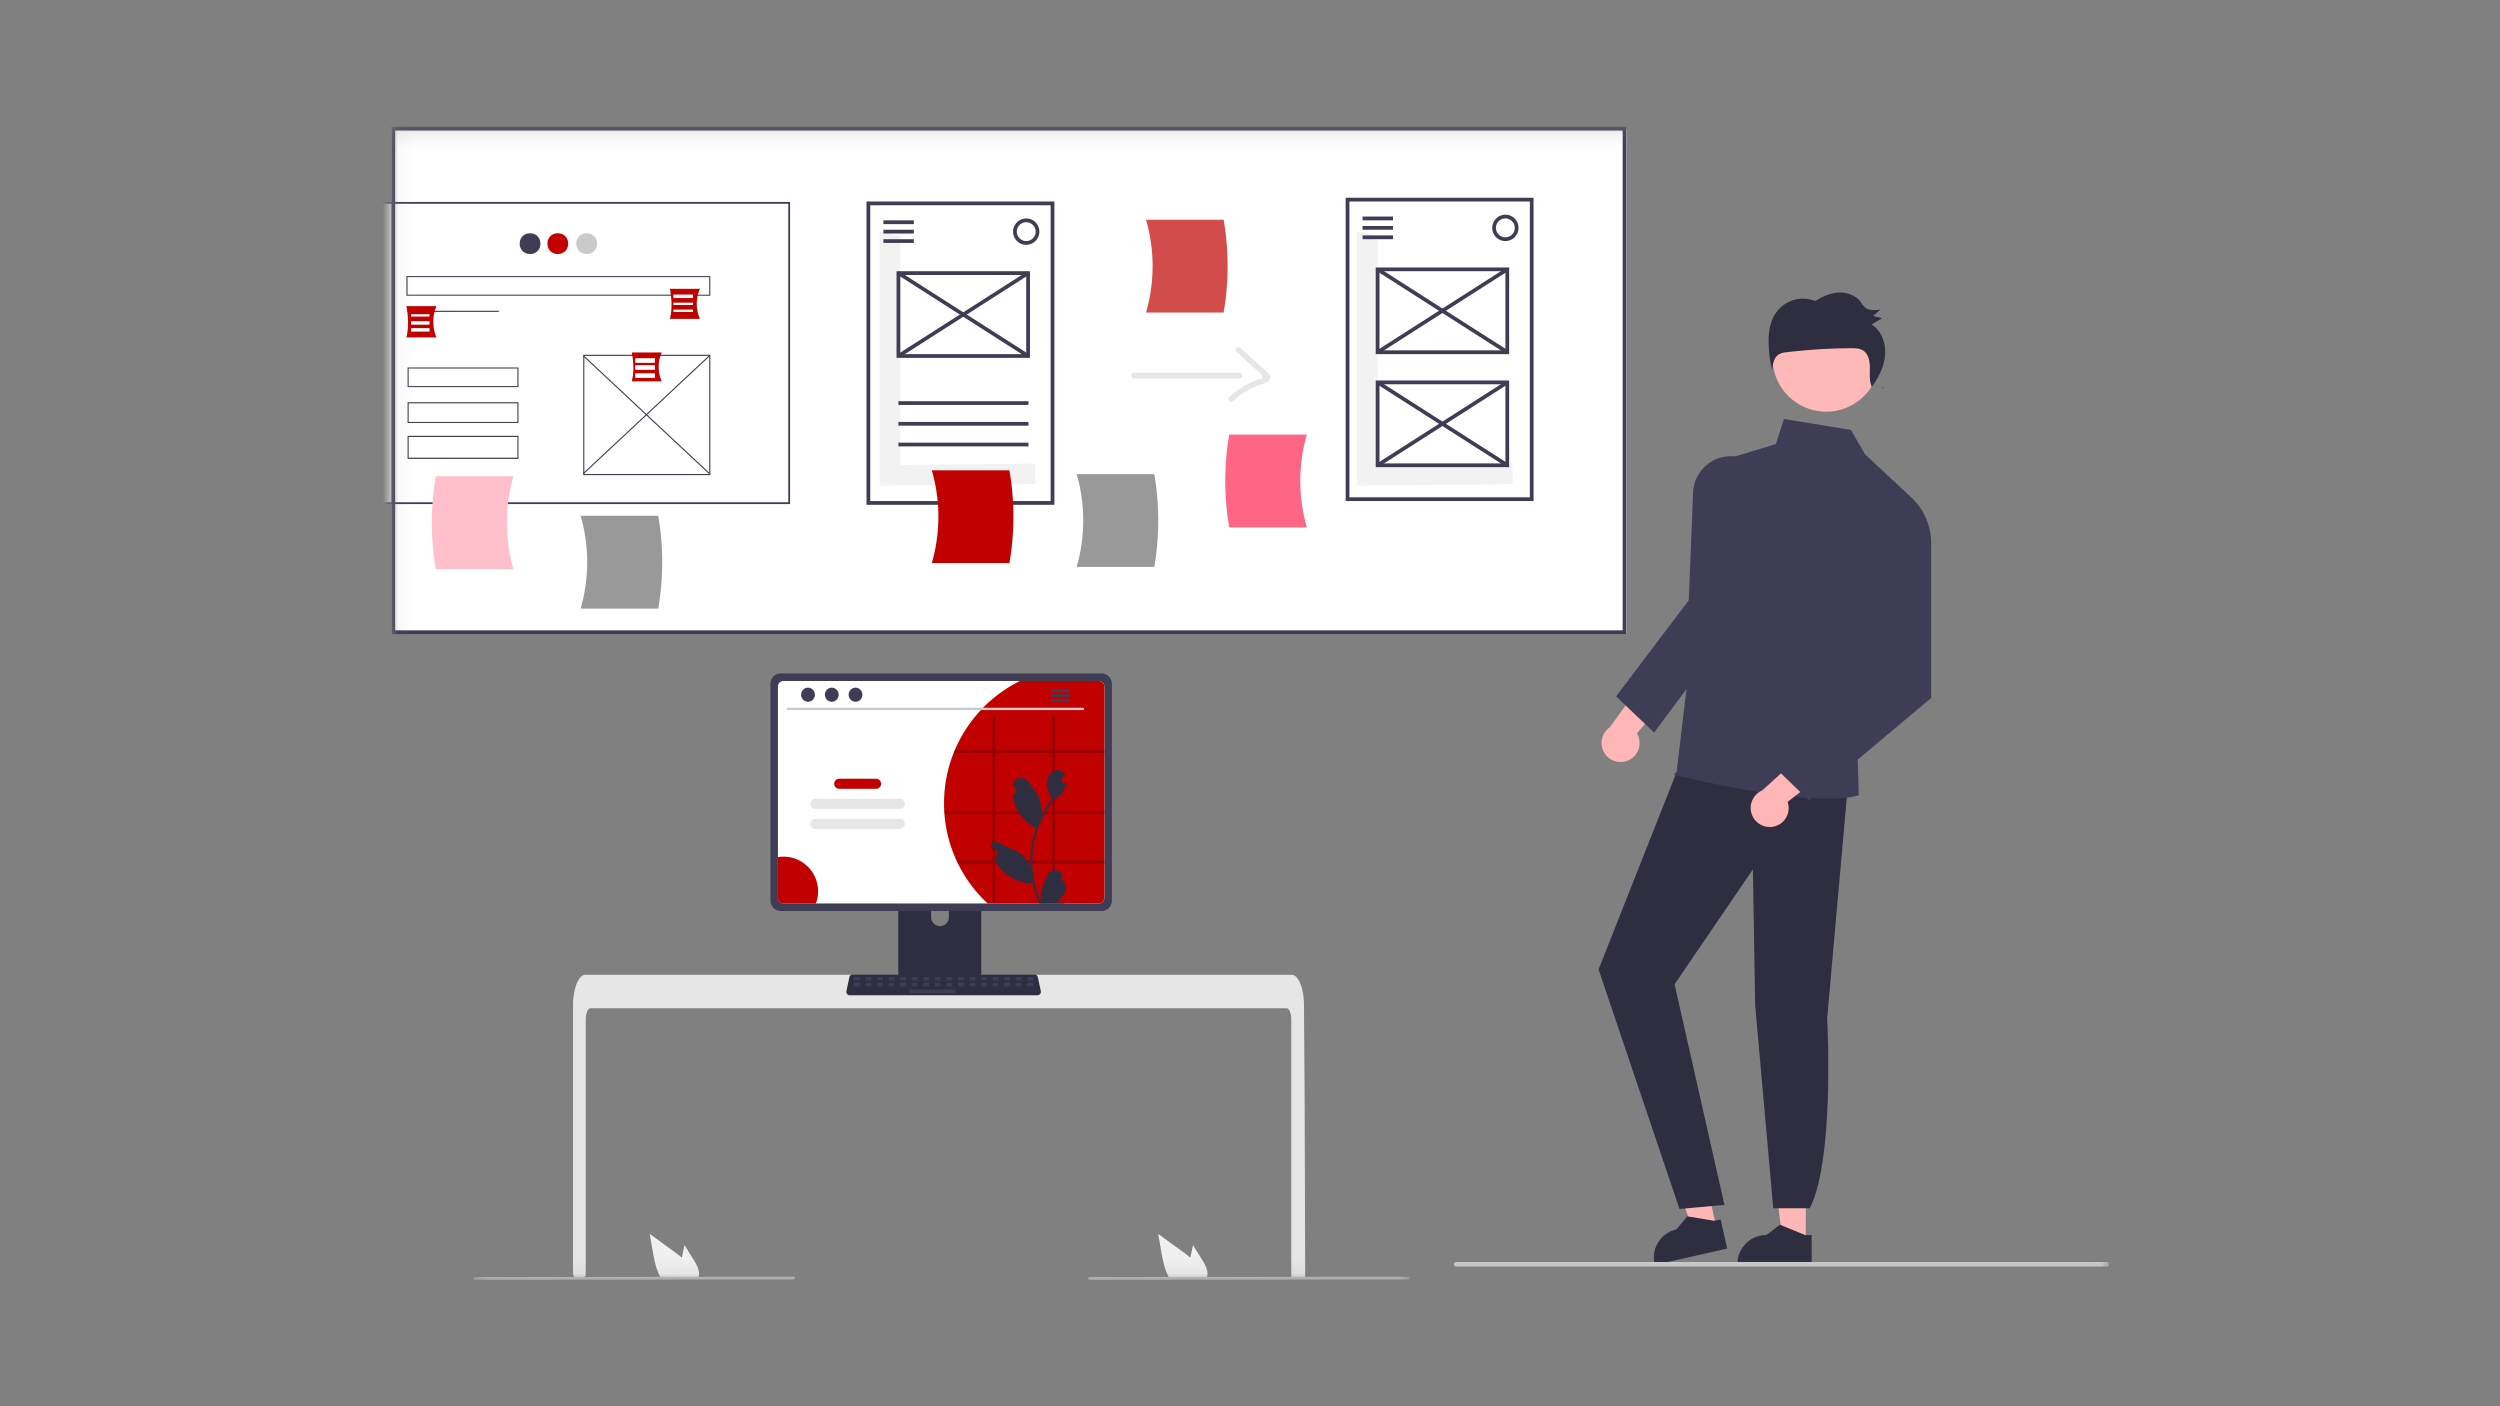 <svg xmlns="http://www.w3.org/2000/svg" width="160" height="90" fill="none"><rect width="100%" height="100%" fill="#808080" stroke="none"/><mask id="a" width="110" height="74" x="25" y="8" maskUnits="userSpaceOnUse" style="mask-type:luminance"><path fill="#fff" d="M134.951 8.111H25.049V81.89H134.95V8.111z"/></mask><g mask="url(#a)"><path fill="#fff" d="M25.049 8.26h79.061v32.296H25.049V8.259z"/><path fill="#fff" d="M50.49 13H20.908v19.26h29.584V13z"/><path fill="#3F3D56" d="M50.565 32.26H20.907V12.926h29.658V32.26zm-29.543-.115H50.45V13.04H21.022v19.104z"/><path fill="#3F3D56" d="M33.923 14.926c.888.015.888 1.319 0 1.334-.887-.015-.887-1.319 0-1.334z"/><path fill="#C10000" d="M35.699 14.926c.887.015.887 1.319 0 1.334-.888-.015-.888-1.319 0-1.334z"/><path fill="#CACACA" d="M37.547 14.926c.888.015.888 1.319 0 1.334-.887-.015-.887-1.319 0-1.334z"/><path fill="#3F3D56" d="M31.927 19.89h-5.843v.073h5.843v-.074zm13.535 10.518h-8.136v-7.704h8.136v7.704zm-8.064-.073h7.992v-7.558h-7.992v7.558z"/><path fill="#3F3D56" d="m37.36 22.744-.048.053 8.066 7.54.048-.053-8.066-7.54z"/><path fill="#3F3D56" d="m45.378 22.745-8.066 7.54.048.052 8.067-7.54-.05-.052zm.084-3.819H26.01v-1.259h19.45v1.26zm-19.38-.068H45.39v-1.123H26.083v1.123zm7.102 5.92h-7.1v-1.26h7.1v1.26zm-7.029-.068h6.958v-1.123h-6.958v1.123zm7.029 2.364h-7.1v-1.333h7.1v1.333zm-7.029-.072h6.958v-1.19h-6.958v1.19zm7.029 2.368h-7.1v-1.48h7.1v1.48zm-7.029-.08h6.958v-1.32h-6.958v1.32z"/><path fill="#C10000" d="M27.934 21.593H26.01c.148-.622.13-1.294 0-2h1.923a2.57 2.57 0 0 0 0 2z"/><path fill="#fff" d="M27.49 20.111h-1.183v.148h1.183v-.148zm0 .445h-1.183v.222h1.183v-.222zm0 .444h-1.183v.222h1.183V21z"/><path fill="#C10000" d="M42.355 24.407h-1.922c.148-.575.13-1.197 0-1.851h1.922a2.23 2.23 0 0 0 0 1.851z"/><path fill="#fff" d="M41.912 22.926h-1.258v.297h1.258v-.297zm0 .444h-1.258v.297h1.258v-.296zm0 .52h-1.258v.296h1.258v-.297z"/><path fill="#C10000" d="M44.796 20.408h-1.923c.149-.598.13-1.246 0-1.926h1.923a2.396 2.396 0 0 0 0 1.926z"/><path fill="#fff" d="M44.352 18.852h-1.257v.222h1.257v-.222zm0 .518h-1.257v.149h1.257v-.148zm0 .445h-1.257v.148h1.257v-.148z"/><path fill="#3F3D56" d="M104.092 40.581H25.049V8.111h79.043v32.47zm-78.803-.24h78.562V8.351H25.289V40.34z"/><path fill="#FF6584" d="M83.638 33.753h-4.967a17.466 17.466 0 0 1 0-5.938h4.967a10.72 10.72 0 0 0 0 5.938z"/><path fill="pink" d="M32.86 36.42h-4.968a17.456 17.456 0 0 1 0-5.938h4.967a10.71 10.71 0 0 0 0 5.938z"/><path fill="#999" d="M68.906 36.282h4.968a17.466 17.466 0 0 0 0-5.938h-4.968c.56 1.94.56 3.998 0 5.938zM37.16 38.949h4.967a17.466 17.466 0 0 0 0-5.938h-4.968c.56 1.94.56 3.998 0 5.938z"/><path fill="#E6E6E6" d="M72.569 24.23h6.75a.18.18 0 0 0 0-.362h-6.75a.18.18 0 0 0-.175.181.181.181 0 0 0 .175.18z"/><path fill="#E6E6E6" d="m79.143 22.524 1.055.965c.12.11.452.338.527.482.155.299-.011.23-.277.334a5.933 5.933 0 0 0-1.775 1.105c-.175.154.081.41.255.256a5.51 5.51 0 0 1 1.616-1.012c.213-.085.617-.134.718-.388.123-.311-.27-.54-.457-.711l-1.407-1.287c-.17-.157-.427.098-.255.256z"/><path fill="#C10000" fill-opacity=".7" d="M73.346 20.002h4.967a17.46 17.46 0 0 0 0-5.938h-4.967c.56 1.94.56 3.998 0 5.938z"/><path fill="#F2F2F2" d="M57.62 29.758V15.103l-1.323-.296v16.277l9.982-.102-.034-1.312-8.625.088z"/><path fill="#3F3D56" d="M67.482 32.308H55.455V12.896h12.027v19.412zm-11.786-.241H67.24v-18.93H55.696v18.93z"/><path fill="#3F3D56" d="M58.485 14.102h-1.948v.241h1.948v-.24zm0 .603h-1.948v.24h1.948v-.24zm0 .603h-1.948v.24h1.948v-.24zm7.337 10.369H57.5v.24h8.322v-.24zm0 1.326H57.5v.241h8.322v-.241zm0 1.327H57.5v.24h8.322v-.24zm-.144-12.66a.84.84 0 0 1-.778-.522.846.846 0 0 1 .614-1.15.84.84 0 0 1 1.006.828.846.846 0 0 1-.842.843zm0-1.447a.6.6 0 0 0-.59.72.603.603 0 0 0 .82.44.601.601 0 0 0 .195-.984.601.601 0 0 0-.425-.176zm.24 8.681h-8.54v-5.547h8.54v5.547zm-8.299-.241h8.058v-5.064H57.62v5.064z"/><path fill="#3F3D56" d="m57.565 17.377-.13.203 8.299 5.305.13-.203-8.3-5.305z"/><path fill="#3F3D56" d="m65.733 17.377-8.298 5.305.129.203 8.298-5.305-.13-.203z"/><path fill="#F2F2F2" d="M88.167 29.758V15.103l-1.323-.296v16.277l9.982-.102-.033-1.312-8.626.088z"/><path fill="#3F3D56" d="M98.15 32.067H86.122V12.655h12.026v19.412zm-11.787-.24H97.91v-18.93H86.363v18.93z"/><path fill="#3F3D56" d="M89.153 13.86h-1.948v.242h1.948v-.241zm0 .604h-1.948v.241h1.948v-.241zm0 .602h-1.948v.242h1.948v-.242zm7.192.362a.841.841 0 0 1-.826-1.008.847.847 0 0 1 .662-.663.838.838 0 0 1 .864.358.846.846 0 0 1-.7 1.313zm0-1.447a.601.601 0 0 0-.425 1.03.599.599 0 0 0 .925-.092.606.606 0 0 0-.075-.76.6.6 0 0 0-.425-.178zm.241 8.682h-8.54v-5.547h8.54v5.547zm-8.298-.242h8.058v-5.064h-8.058v5.064z"/><path fill="#3F3D56" d="m88.232 17.135-.13.204 8.299 5.305.13-.204-8.299-5.305z"/><path fill="#3F3D56" d="m96.401 17.136-8.298 5.304.129.203 8.299-5.304-.13-.203zm.185 12.761h-8.54v-5.546h8.54v5.546zm-8.298-.241h8.058v-5.064h-8.058v5.064z"/><path fill="#3F3D56" d="m88.232 24.37-.13.203 8.299 5.305.13-.203-8.299-5.305z"/><path fill="#3F3D56" d="m96.401 24.37-8.298 5.304.129.204 8.299-5.305-.13-.203z"/><path fill="#C10000" d="M59.636 36.038h4.967a17.461 17.461 0 0 0 0-5.938h-4.967c.56 1.94.56 3.998 0 5.938z"/><path fill="#FFB6B6" d="M104.147 48.691a1.213 1.213 0 0 0 .616-1.753l2.776-3.29-2.218-.266-2.295 3.165a1.219 1.219 0 0 0 1.121 2.145zm11.424 30.835h-1.474l-.701-5.702h2.176l-.001 5.702z"/><path fill="#2F2E41" d="M115.948 79.043h-.415l-1.62-.66-.868.66a1.85 1.85 0 0 0-1.851 1.855v.06h4.754v-1.915z"/><path fill="#FFB6B6" d="m109.859 78.594-1.439.326-1.937-5.407 2.123-.48 1.253 5.561z"/><path fill="#2F2E41" d="m110.119 78.04-.405.092-1.725-.287-.702.836a1.856 1.856 0 0 0-1.398 2.218l.013.06 4.638-1.05-.421-1.869zm8.153-27.842-1.334 14.976s.5 8.99-1.112 12.155h-2.338l-1.158-12.976-.145-8.71-5.012 7.348 3.192 14.126-2.877.257-5.18-15.329 5.691-14.39 10.273 2.543z"/><path fill="#FFB8B8" d="M116.875 26.348a3.442 3.442 0 0 1-3.438-3.447 3.442 3.442 0 0 1 3.438-3.447 3.442 3.442 0 0 1 3.438 3.447 3.442 3.442 0 0 1-3.438 3.447z"/><path fill="#3F3D56" d="m109.657 29.633 3.994-1.213.52-1.603 4.284.697.91 1.565 2.947 2.746-3.453 15.649.105 3.418s-2.209.997-11.791-1.299c-.115-.027.125-.148.125-.148l2.359-19.812z"/><path fill="#3F3D56" d="m105.863 46.883 4.683-6.287 1.328-11.141-.039-.019a2.424 2.424 0 0 0-3.141.952c-.206.347-.321.74-.337 1.143l-.276 6.885-4.651 6.153 2.433 2.314z"/><path fill="#2F2E41" d="M120.45 24.857c.025-.033.048-.066.072-.1.009.02.017.042.027.061l-.099.039zm-6.996-4.477c.23-.503.64-.9 1.149-1.113a2.089 2.089 0 0 1 1.57.002c.455-.288.959-.516 1.492-.545.532-.028 1.094.17 1.422.605.073.115.156.224.248.324.264.245.664.21 1.015.16l-.472.404.571.15-.666.404c.644.388.937 1.234.859 2.003-.073.727-.423 1.392-.842 1.984-.167-.354-.131-.777-.128-1.175.002-.42-.072-.898-.407-1.133-.227-.159-.519-.166-.793-.164a36.265 36.265 0 0 0-4.126.258c-.187.008-.368.06-.529.154-.303.207-.362.634-.392 1.01a7.267 7.267 0 0 1-.233-1.897c-.014-.49.076-.978.262-1.432z"/><path fill="#FFB6B6" d="M113.446 52.914a1.207 1.207 0 0 0 .96-1.59l3.385-2.655-2.116-.713-2.891 2.63a1.22 1.22 0 0 0 .662 2.328z"/><path fill="#3F3D56" d="m120.227 31.781 2.084.045a3.99 3.99 0 0 1 1.283 2.97v9.876l-7.823 6.557-2.53-2.456 5.823-6.36 1.163-10.632z"/><path fill="#CACACA" d="M93.195 81.058h41.648a.14.14 0 0 0 .1-.042.141.141 0 0 0 0-.203.143.143 0 0 0-.1-.043H93.196a.143.143 0 0 0-.1.245.143.143 0 0 0 .1.043z"/></g><mask id="b" width="61" height="45" x="30" y="37" maskUnits="userSpaceOnUse" style="mask-type:luminance"><path fill="#fff" d="M90.216 37.815H30.3V81.91h59.916V37.815z"/></mask><g mask="url(#b)"><path fill="#E6E6E6" d="M82.641 65.25c0-.398-.133-.72-.296-.72h-44.56c-.163 0-.296.322-.297.72v16.343a.149.149 0 0 1-.133.148l-.36.032h-.008c-.065.007-.13.011-.195.016h-.001a13.86 13.86 0 0 1-.1-.187.15.15 0 0 1-.016-.07V64.316a4.232 4.232 0 0 1 .067-.775c.125-.688.408-1.154.729-1.155h45.188c.047 0 .093.01.136.029.063.028.12.068.168.117.065.068.12.144.165.226.158.28.271.696.311 1.18v.014c.011.12.016.242.016.364l.01 1.588.007.946.02 2.97.007 1.055.033 10.83a.148.148 0 0 1-.148.148h-.595a.147.147 0 0 1-.104-.044.147.147 0 0 1-.044-.104V65.249z"/><path fill="#2F2E41" d="M62.546 54.957h-4.801a.256.256 0 0 0-.256.257v7.596h5.314v-7.596a.255.255 0 0 0-.158-.237.256.256 0 0 0-.099-.02zm-2.384 4.316a.569.569 0 0 1-.567-.568v-.876a.569.569 0 0 1 .567-.567.567.567 0 0 1 .567.567v.877a.571.571 0 0 1-.567.567z"/><path fill="#3F3D56" d="M57.473 62.567v.733a.143.143 0 0 0 .143.144h5.06a.143.143 0 0 0 .143-.144v-.733h-5.346zm13.024-19.465H49.973a.666.666 0 0 0-.665.666v13.871a.668.668 0 0 0 .665.666h20.524a.666.666 0 0 0 .665-.666V43.768a.668.668 0 0 0-.665-.666z"/><path fill="#fff" d="M70.325 43.583H50.144a.356.356 0 0 0-.356.357v13.527a.357.357 0 0 0 .356.356h20.18a.356.356 0 0 0 .357-.356V43.94a.358.358 0 0 0-.356-.357z"/><path fill="#2F2E41" d="M66.394 63.698H54.388a.22.22 0 0 1-.216-.267l.186-.886a.222.222 0 0 1 .216-.175h11.634a.222.222 0 0 1 .216.175l.187.886a.221.221 0 0 1-.217.267z"/><path fill="#3F3D56" d="M54.993 62.53h-.298a.036.036 0 0 0-.036.035v.15c0 .02.016.036.036.036h.298c.02 0 .036-.016.036-.036v-.15a.036.036 0 0 0-.036-.036zm.739 0h-.297a.036.036 0 0 0-.037.035v.15c0 .02.017.036.036.036h.298c.02 0 .036-.016.036-.036v-.15a.036.036 0 0 0-.036-.036zm.74 0h-.297a.036.036 0 0 0-.036.035v.15c0 .02.016.036.036.036h.297c.02 0 .036-.016.036-.036v-.15a.036.036 0 0 0-.036-.036zm.74 0h-.298a.036.036 0 0 0-.036.035v.15c0 .02.016.036.036.036h.298c.02 0 .036-.016.036-.036v-.15a.036.036 0 0 0-.036-.036zm.738 0h-.297a.036.036 0 0 0-.036.035v.15c0 .02.016.036.036.036h.298c.02 0 .036-.016.036-.036v-.15a.036.036 0 0 0-.036-.036zm.741 0h-.297a.036.036 0 0 0-.037.035v.15c0 .02.017.036.037.036h.297c.02 0 .036-.016.036-.036v-.15a.036.036 0 0 0-.036-.036zm.739 0h-.297a.036.036 0 0 0-.036.035v.15c0 .02.016.036.036.036h.297c.02 0 .037-.016.037-.036v-.15a.036.036 0 0 0-.037-.036zm.74 0h-.298a.036.036 0 0 0-.036.035v.15c0 .02.016.036.036.036h.298c.02 0 .036-.016.036-.036v-.15a.036.036 0 0 0-.036-.036zm.74 0h-.298a.036.036 0 0 0-.036.035v.15c0 .02.016.036.036.036h.298c.02 0 .036-.016.036-.036v-.15a.036.036 0 0 0-.036-.036zm.74 0h-.298a.036.036 0 0 0-.037.035v.15c0 .02.017.036.037.036h.297c.02 0 .036-.016.036-.036v-.15a.036.036 0 0 0-.036-.036zm.738 0h-.297a.036.036 0 0 0-.036.035v.15c0 .02.016.036.036.036h.297c.02 0 .037-.016.037-.036v-.15a.036.036 0 0 0-.037-.036zm.741 0h-.298a.036.036 0 0 0-.036.035v.15c0 .02.016.036.036.036h.298c.02 0 .036-.016.036-.036v-.15a.036.036 0 0 0-.036-.036zm.739 0h-.298a.036.036 0 0 0-.036.035v.15c0 .02.016.036.036.036h.298c.02 0 .036-.016.036-.036v-.15a.036.036 0 0 0-.036-.036zm.739 0h-.297a.036.036 0 0 0-.037.035v.15c0 .02.017.036.037.036h.297c.02 0 .036-.016.036-.036v-.15a.036.036 0 0 0-.036-.036zm.74 0h-.297a.036.036 0 0 0-.036.035v.15c0 .02.016.036.036.036h.297c.02 0 .037-.016.037-.036v-.15a.036.036 0 0 0-.037-.036zm.74 0h-.298a.036.036 0 0 0-.036.035v.15c0 .02.016.036.036.036h.298c.02 0 .036-.016.036-.036v-.15a.036.036 0 0 0-.036-.036zm-11.103.37h-.297a.036.036 0 0 0-.037.036v.15c0 .02.017.036.037.036h.297c.02 0 .036-.016.036-.036v-.15a.036.036 0 0 0-.036-.036zm.739 0h-.297a.036.036 0 0 0-.036.036v.15c0 .02.016.036.036.036h.297c.02 0 .036-.016.036-.036v-.15a.036.036 0 0 0-.036-.036zm.741 0h-.298a.036.036 0 0 0-.036.036v.15c0 .02.016.036.036.036h.298c.02 0 .036-.016.036-.036v-.15a.036.036 0 0 0-.036-.036zm.739 0h-.298a.036.036 0 0 0-.036.036v.15c0 .02.016.036.036.036h.298c.02 0 .036-.016.036-.036v-.15a.036.036 0 0 0-.036-.036zm.739 0h-.297a.036.036 0 0 0-.037.036v.15c0 .02.017.036.037.036h.297c.02 0 .036-.016.036-.036v-.15a.036.036 0 0 0-.036-.036zm.74 0h-.297a.036.036 0 0 0-.036.036v.15c0 .02.016.036.036.036h.297c.02 0 .036-.016.036-.036v-.15a.036.036 0 0 0-.036-.036zm.74 0h-.298a.036.036 0 0 0-.036.036v.15c0 .02.016.036.036.036h.298c.02 0 .036-.016.036-.036v-.15a.036.036 0 0 0-.036-.036zm.738 0h-.297a.036.036 0 0 0-.036.036v.15c0 .02.016.036.036.036h.298c.02 0 .036-.016.036-.036v-.15a.036.036 0 0 0-.036-.036zm.741 0h-.298a.036.036 0 0 0-.036.036v.15c0 .02.017.036.036.036h.298c.02 0 .036-.016.036-.036v-.15a.036.036 0 0 0-.036-.036zm.739 0h-.297a.036.036 0 0 0-.036.036v.15c0 .02.016.036.036.036h.297c.02 0 .036-.016.036-.036v-.15a.036.036 0 0 0-.036-.036zm.74 0h-.298a.036.036 0 0 0-.036.036v.15c0 .02.016.036.036.036h.298c.02 0 .036-.016.036-.036v-.15a.036.036 0 0 0-.036-.036zm.74 0h-.298a.036.036 0 0 0-.036.036v.15c0 .02.016.036.036.036h.298c.02 0 .036-.016.036-.036v-.15a.036.036 0 0 0-.036-.036zm.74 0h-.298a.036.036 0 0 0-.037.036v.15c0 .02.017.036.037.036h.297c.02 0 .036-.016.036-.036v-.15a.036.036 0 0 0-.036-.036zm.738 0h-.297a.036.036 0 0 0-.036.036v.15c0 .02.016.036.036.036h.297c.02 0 .036-.016.036-.036v-.15a.036.036 0 0 0-.036-.036zm.741 0h-.298a.036.036 0 0 0-.036.036v.15c0 .02.016.036.036.036h.298c.02 0 .036-.016.036-.036v-.15a.036.036 0 0 0-.036-.036zm.739 0h-.298a.036.036 0 0 0-.036.036v.15c0 .02.016.036.036.036h.298c.02 0 .036-.016.036-.036v-.15a.036.036 0 0 0-.036-.036zm-4.956.444h-2.886a.036.036 0 0 0-.036.036v.15c0 .02.016.036.036.036h2.886c.02 0 .036-.016.036-.036v-.15a.036.036 0 0 0-.036-.036z"/><path fill="#F0F0F0" d="m76.923 80.605-.57-.918-.114.524-.059.278a8.31 8.31 0 0 0-.503-.39c-.517-.376-1.035-.752-1.552-1.13l.162.94c.1.58.204 1.171.451 1.7.028.06.057.12.089.178h2.407a.777.777 0 0 0 .04-.177c.038-.36-.16-.698-.351-1.005zm-32.543 0-.57-.918-.113.524-.059.278a8.31 8.31 0 0 0-.502-.39c-.518-.376-1.036-.752-1.553-1.13l.162.94c.1.58.204 1.171.451 1.7.028.06.057.12.089.178h2.407a.777.777 0 0 0 .04-.177c.038-.36-.16-.698-.351-1.005z"/><path fill="#CACACA" d="m90.127 81.888-20.394.023a.092.092 0 0 1-.062-.026.09.09 0 0 1 0-.125.089.089 0 0 1 .062-.026l20.394-.023a.088.088 0 0 1 .088.088.088.088 0 0 1-.088.088zm-39.345 0-20.394.023a.092.092 0 0 1-.063-.026.09.09 0 0 1 0-.125.089.089 0 0 1 .063-.026l20.394-.023a.088.088 0 0 1 .062.15.089.089 0 0 1-.062.027z"/><path fill="#C10000" d="M70.68 43.94v13.527a.358.358 0 0 1-.355.356h-7.116a8.745 8.745 0 0 1-1.994-2.756 8.68 8.68 0 0 1-.796-3.649 8.716 8.716 0 0 1 .69-3.413 8.765 8.765 0 0 1 4.167-4.422h5.049a.356.356 0 0 1 .356.357z"/><path fill="#CACACA" d="M69.31 45.446H50.427a.075.075 0 0 1-.074-.075.075.075 0 0 1 .074-.075H69.31a.075.075 0 0 1 .052.128.075.075 0 0 1-.052.022z"/><path fill="#3F3D56" d="M51.712 44.912c.244 0 .44-.202.44-.45a.445.445 0 0 0-.44-.451.445.445 0 0 0-.44.45c0 .25.197.45.44.45zm1.521 0c.243 0 .44-.202.44-.45a.446.446 0 0 0-.44-.451.445.445 0 0 0-.44.45c0 .25.197.45.44.45zm1.521 0c.243 0 .44-.202.44-.45a.446.446 0 0 0-.44-.451.445.445 0 0 0-.44.45c0 .25.197.45.44.45zm13.641-.789h-1.08a.082.082 0 0 0 0 .163h1.08a.082.082 0 0 0 0-.163zm0 .307h-1.08a.082.082 0 0 0-.056.14.081.081 0 0 0 .056.024h1.08a.082.082 0 0 0 .08-.082.082.082 0 0 0-.08-.082zm0 .307h-1.08a.082.082 0 0 0-.056.14.083.083 0 0 0 .056.024h1.08a.082.082 0 0 0 0-.164z"/><path fill="#C10000" d="M56.07 49.84h-2.36a.321.321 0 0 0 0 .643h2.36a.321.321 0 0 0 0-.643z"/><path fill="#E6E6E6" d="M57.593 51.126h-5.408a.321.321 0 0 0 0 .643h5.408a.321.321 0 0 0 0-.643zm0 1.286h-5.408a.321.321 0 0 0 0 .642h5.408a.321.321 0 0 0 0-.642z"/><path fill="#C10000" d="M52.357 57.048c0 .265-.046.527-.139.776h-2.074a.356.356 0 0 1-.356-.357v-2.613a2.2 2.2 0 0 1 1.2.14 2.218 2.218 0 0 1 1.37 2.054z"/><path fill="#000" d="M70.7 48.196v-.19h-3.174v-2.198h-.188v2.198H63.7v-2.198h-.188v2.198H61.11a5.738 5.738 0 0 0-.077.19h2.479v3.717h-3.078l.012.19h3.066v2.964h-2.297c.028.064.058.127.09.19h2.207v2.492h.188v-2.493h3.638v2.493h.188v-2.493H70.7v-.189h-3.174v-2.965H70.7v-.19h-3.174v-3.716H70.7zm-3.362 6.871H63.7v-2.965h3.638v2.965zm0-3.154H63.7v-3.717h3.638v3.717z" opacity=".2"/><path fill="#2F2E41" d="M68.144 56.42a.197.197 0 0 1-.202-.24.198.198 0 0 1 .06-.103l.013-.054-.006-.013a.53.53 0 0 0-.979.004c-.16.386-.364.773-.414 1.181-.022.18-.013.364.028.54a6.313 6.313 0 0 1-.535-3.297 6.345 6.345 0 0 1 1.35-3.253c.303-.166.55-.422.704-.733.056-.111.096-.23.118-.353a1.722 1.722 0 0 1-.137.011h-.004a.195.195 0 0 1-.203-.217.196.196 0 0 1 .043-.102l.044-.055.068-.084a.1.1 0 0 0 .008-.008c.025-.033.051-.064.077-.096a.567.567 0 0 0-.186-.18c-.259-.152-.617-.047-.804.188-.188.235-.223.565-.158.858.064.25.17.487.314.701l-.043.054a6.422 6.422 0 0 0-.669 1.061 2.673 2.673 0 0 0-.159-1.24c-.152-.367-.438-.677-.689-.995-.302-.382-.92-.215-.974.269l-.001.014c.037.021.074.043.11.067a.268.268 0 0 1-.109.489h-.005a2.7 2.7 0 0 0 .07.4 2.754 2.754 0 0 0 1.368 1.724c.021.011.043.023.065.033a6.565 6.565 0 0 0-.352 1.66 6.22 6.22 0 0 0 .004 1.003l-.002-.012a1.642 1.642 0 0 0-.56-.948c-.43-.354-1.038-.485-1.503-.77a.308.308 0 0 0-.47.313 1.811 1.811 0 0 1 .312.164.269.269 0 0 1-.108.489h-.005l-.012.002c.119.284.285.544.491.77a2.749 2.749 0 0 0 1.994.877c.102.442.25.872.44 1.284h1.57l.015-.053c-.145.01-.291 0-.434-.026l.349-.43a.085.085 0 0 0 .007-.008l.178-.22a2.616 2.616 0 0 0-.077-.666zm-1.797-3.54.001-.002v.002zM66 56.017l-.014-.03v-.067l-.001-.019.015.117v-.001z"/></g></svg>